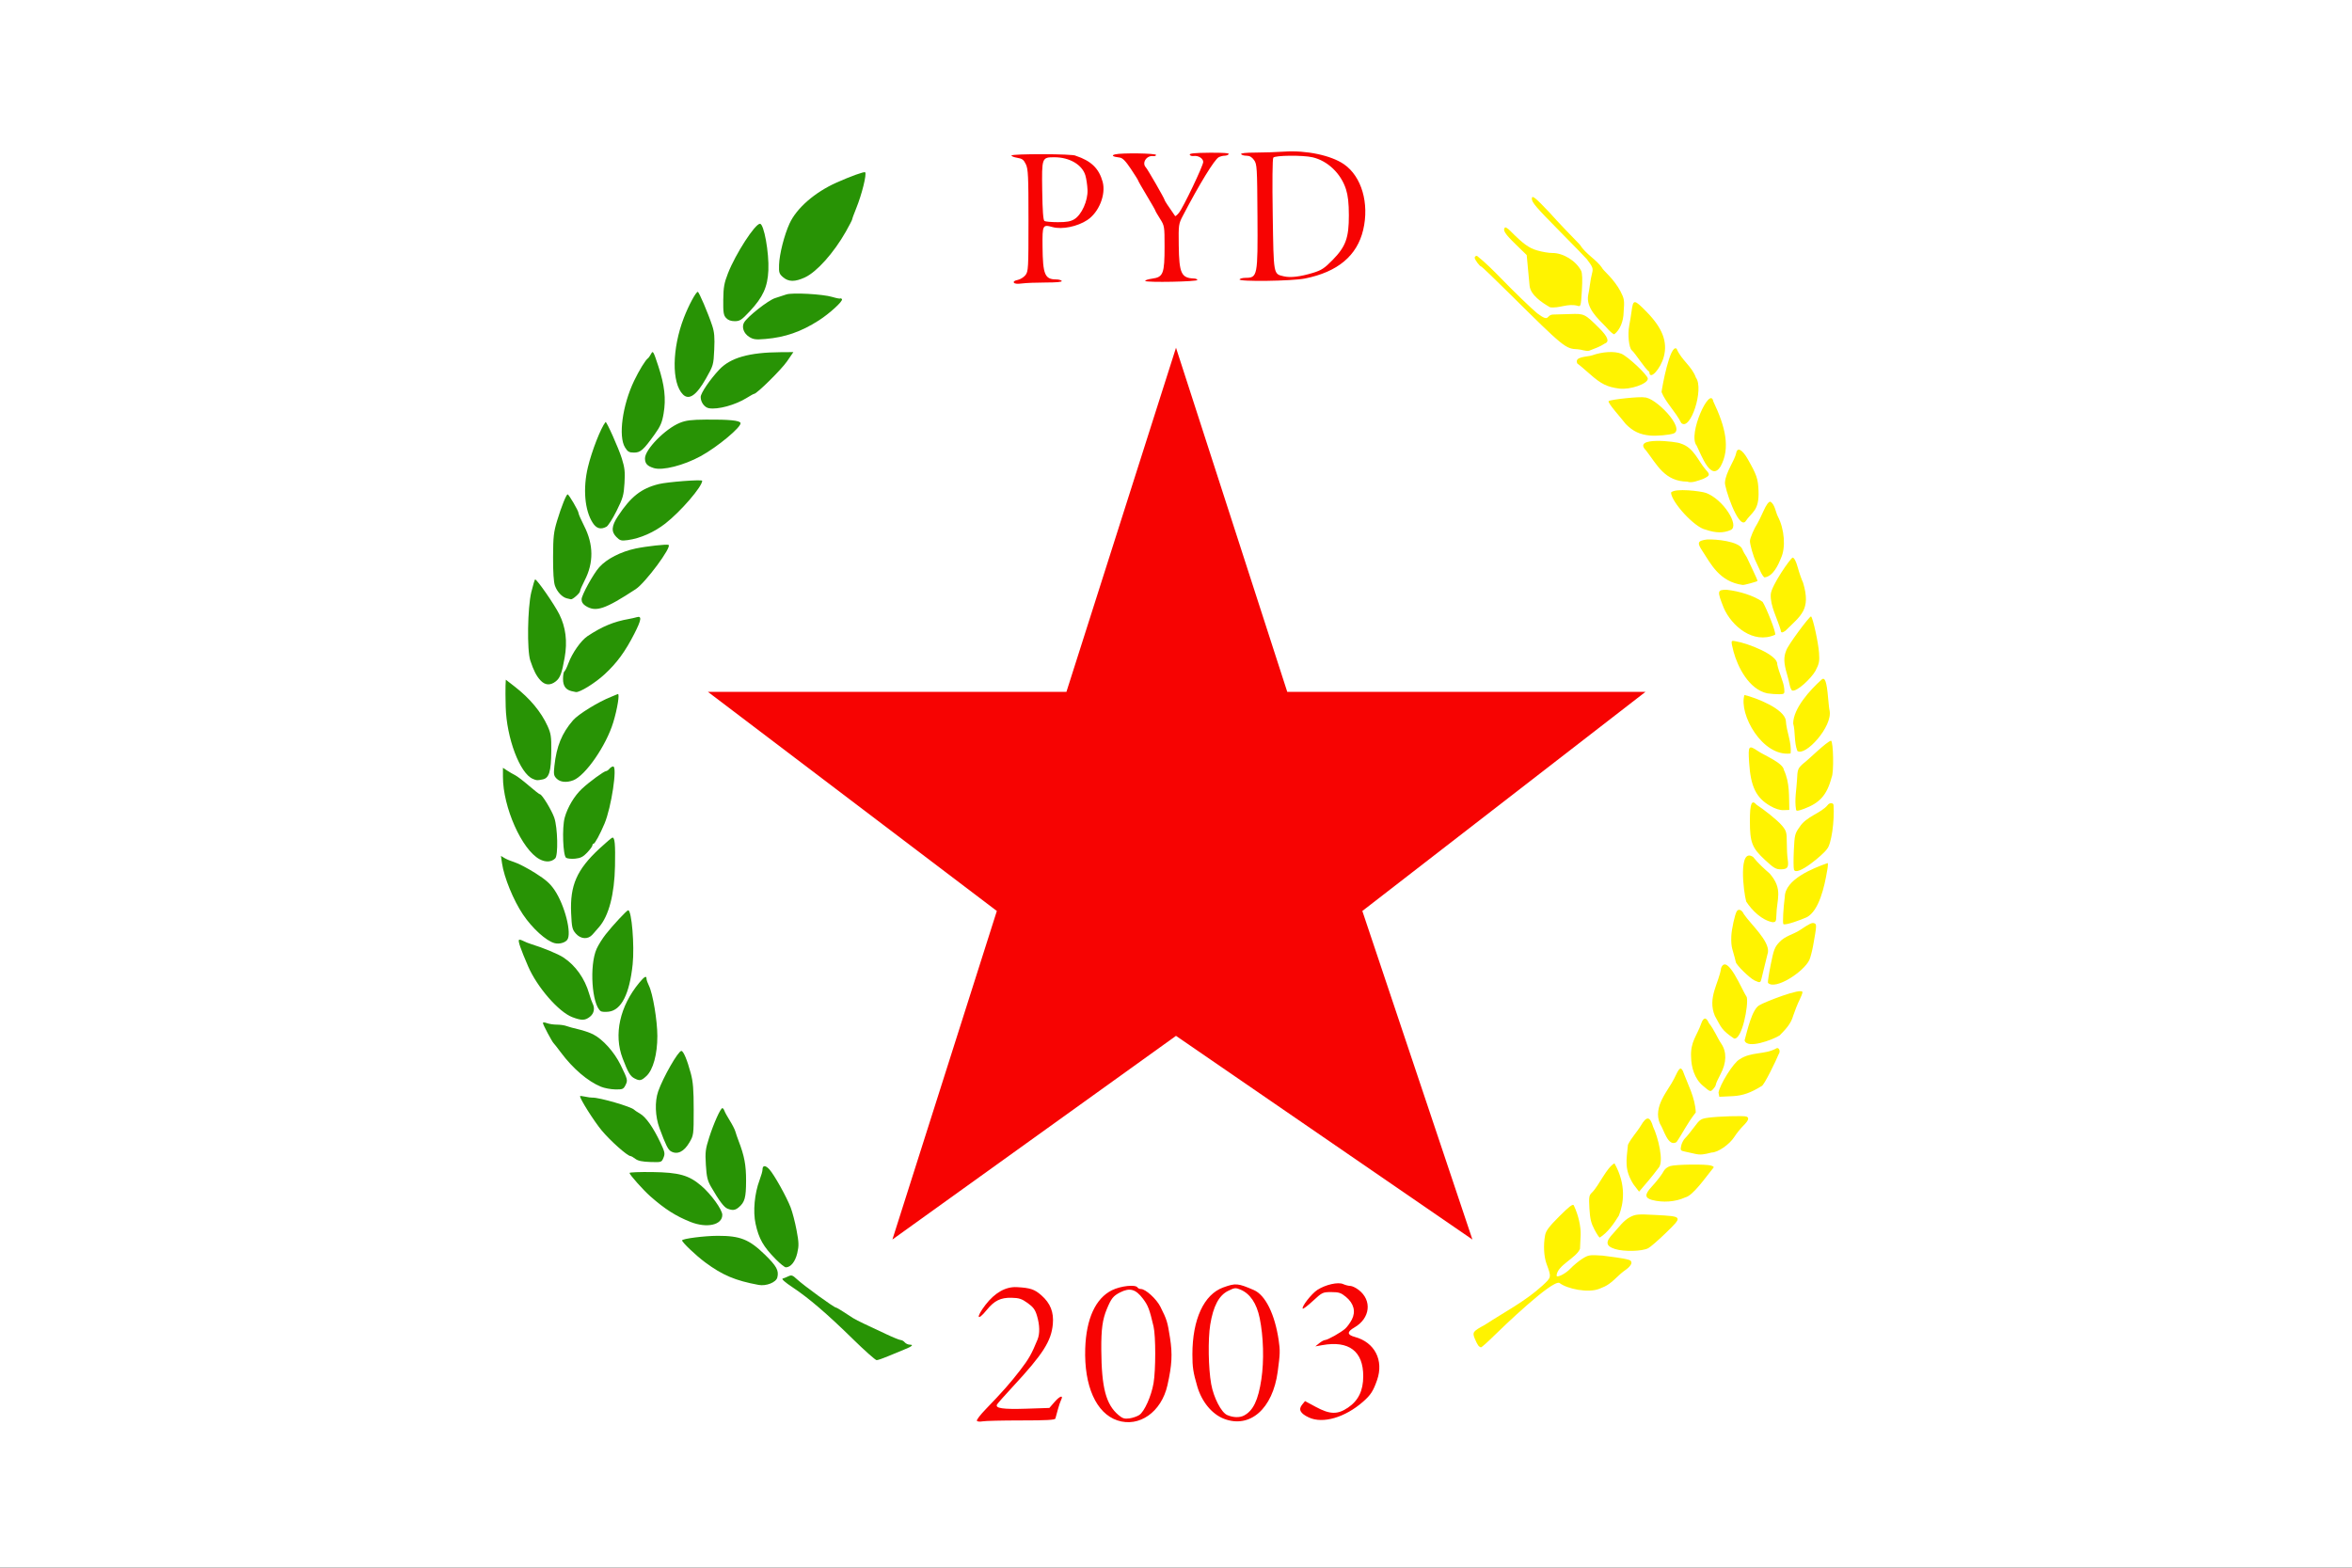 <?xml version="1.0" encoding="UTF-8"?>
<!-- Created with Inkscape (http://www.inkscape.org/) -->
<svg width="1500" height="1e3" version="1.1" viewBox="0 0 396.87 264.58" xmlns="http://www.w3.org/2000/svg" xmlns:cc="http://creativecommons.org/ns#" xmlns:dc="http://purl.org/dc/elements/1.1/" xmlns:rdf="http://www.w3.org/1999/02/22-rdf-syntax-ns#">
 <rect x="0" y="0" width="396.87" height="264.58" fill="#333333" stroke="none"/>
 <g transform="translate(146.89 -254.3)">
  <g transform="translate(28.327 -13.597)">
   <rect x="-175.22" y="267.89" width="396.88" height="264.58" fill="#fff" fill-rule="evenodd"/>
   <g stroke-width=".261">
    <path d="m74.206 494.96c-0.137-0.179-0.404-0.716-0.593-1.191-0.408-1.027-0.29-1.185 1.691-2.261 3.461-2.254 6.851-3.994 9.753-6.642 1.527-1.405 1.525-1.396 0.687-3.662-0.455-1.23-0.555-3.189-0.247-4.83 0.144-0.767 0.667-1.464 2.399-3.196 1.663-1.662 2.271-2.127 2.44-1.861 0.812 1.721 1.207 3.609 1.16 5.003-0.043 1.175-0.093 2.231-0.111 2.346-0.652 1.571-3.832 2.764-3.947 4.502 0 0.46 1.503-0.291 2.329-1.165 0.513-0.542 1.421-1.293 2.019-1.669 1.023-0.643 1.219-0.674 3.392-0.527 1.314 0.19 3.414 0.395 4.477 0.721 0.355 0.113 0.473 0.322 0.381 0.676-0.362 0.748-1.231 1.14-1.745 1.622-1.926 1.816-2.209 2.017-3.624 2.575-1.878 0.763-5.455 0.034-6.752-0.985-1.246-0.545-9.727 7.63-10.898 8.782-1.159 1.148-2.209 2.087-2.334 2.087-0.125 0-0.339-0.147-0.476-0.326zm23.082-16.27c-1.589-0.506-1.658-1.214-0.261-2.665 0.886-0.964 1.697-2.136 2.801-2.716 0.947-0.488 1.326-0.52 4.268-0.363 4.668 0.25 4.654 0.227 1.852 2.96-1.283 1.251-2.655 2.445-3.05 2.652-1.024 0.537-4.112 0.611-5.61 0.133zm-3.47-3.3c-0.568-1.081-0.745-1.828-0.839-3.541-0.108-1.959-0.065-2.222 0.431-2.684 1.204-1.198 2.458-4.215 3.794-4.929 2.054 3.634 1.536 6.834 0.747 8.806-0.86 1.397-1.891 2.884-3.227 3.718-0.103 0-0.51-0.616-0.906-1.37zm9.733-4.971c-1.25-0.35-1.272-0.93-0.086-2.216 0.969-1.051 1.688-1.991 2.129-2.783 0.154-0.278 0.624-0.606 1.044-0.73 0.958-0.282 6.036-0.342 6.849-0.081 0.557 0.179 0.573 0.231 0.196 0.648-1.076 1.317-3.254 4.446-4.516 4.718-1.712 0.792-3.826 0.91-5.615 0.443zm-3.147-2.649c-1.564-2.501-1.187-4.015-0.924-6.665 0.563-1.189 1.515-2.116 2.187-3.251 0.964-1.645 1.536-1.582 2.062 0.229 0.786 1.615 1.931 5.968 0.87 6.974-1.153 1.543-2.078 2.6-3.245 3.958zm10.388-5.142c-0.574-0.134-1.373-0.311-1.775-0.393-0.664-0.136-0.715-0.225-0.557-0.966 0.096-0.449 0.395-1.026 0.664-1.281 0.269-0.256 0.955-1.095 1.524-1.866 0.961-1.3 1.133-1.415 2.392-1.588 1.685-0.232 5.987-0.362 6.427-0.194 0.527 0.2 0.366 0.664-0.542 1.567-0.468 0.466-1.136 1.297-1.484 1.847-0.819 1.297-2.789 2.656-3.848 2.656-1.316 0.34-1.878 0.433-2.802 0.219zm-5.906-5.067c-1.264-2.912 1.403-5.61 2.382-7.611 0.868-1.861 1.073-2.044 1.473-1.322 0.799 2.211 2.091 4.504 2.181 7.013-1.474 1.891-2.19 3.479-3.245 5.007-1.462 0.883-2.138-2.164-2.792-3.087zm9.875-5.255c0.19-1.312 2.528-5.115 3.576-5.638 1.869-1.271 4.222-0.777 6.054-1.769 0.519-0.427 0.935 0.382 0.495 0.962-0.333 0.87-2.45 5.263-2.848 5.328-1.797 1.118-3.159 1.613-4.837 1.703l-2.307 0.111zm-2.608-1.148c-1.432-1.166-1.99-3.152-2.014-4.806-0.168-2.621 1-3.667 1.696-5.695 0.369-1.098 0.858-1.143 1.287-0.117 0.942 1.172 1.372 2.408 2.105 3.5 0.946 1.394 0.9 3.221-0.13 5.152-0.431 0.807-0.783 1.591-0.783 1.744 0 0.152-0.209 0.501-0.465 0.776-0.455 0.489-0.491 0.477-1.696-0.553zm7.009-7.677c0.447-1.614 1.259-5.324 2.524-5.947 0.755-0.485 7.177-3.026 7.241-2.185 0 0.185-0.231 0.789-0.513 1.343-0.282 0.554-0.753 1.727-1.046 2.607-0.396 1.429-1.308 2.33-2.291 3.346-1.177 0.745-5.524 2.367-5.915 0.836zm-1.782-0.314c-2.158-1.468-2.131-1.846-3.232-3.816-1.3-3.081 0.708-5.572 1.052-8.085 1.016-2.565 3.562 3.813 4.333 4.921 0.316 1.365-0.813 7.269-2.153 6.98zm5.725-9.394c-0.061-0.108 0.147-1.487 0.462-3.066 0.504-2.527 0.68-2.982 1.466-3.808 0.94-1.037 2.372-1.311 3.431-2.008 1.73-1.155 2.084-1.322 2.481-1.169 0.4 0.154 0.386 0.407-0.212 3.724-0.168 0.933-0.453 2.032-0.633 2.442-0.927 2.009-5.771 5.178-6.994 3.886zm-2.268-0.404c-0.801-0.373-3.12-2.656-3.161-3.113-0.506-2.219-0.835-2.253-0.755-4.376 0.045-1.144 0.598-3.661 0.917-4.178 0.297-0.481 0.866-0.261 1.188 0.46 1.213 1.776 4.313 4.495 4.083 6.43-0.068 0.302-0.303 1.254-0.522 2.115-0.219 0.861-0.47 1.889-0.557 2.283-0.175 0.793-0.25 0.817-1.192 0.378zm4.865-9.515c-0.139-0.224-9e-3 -2.662 0.244-4.59 0.047-2.951 4.726-4.83 7.247-5.71 0.067 0.109 0.014 0.725-0.118 1.37-0.425 2.558-1.354 6.736-3.456 7.79-0.752 0.344-3.586 1.42-3.917 1.14zm-6.266-3.802c-0.456-1.587-1.382-9.22 1.158-7.528 0.893 1.129 1.862 1.967 2.821 2.822 2.29 2.649 1.154 4.281 1.106 7.078-0.027 0.994-0.096 1.109-0.667 1.109-1.787-0.351-3.427-1.958-4.418-3.481zm8.054-5.396c-0.082-0.259-0.091-1.717-0.02-3.24 0.122-2.604 0.18-2.839 0.968-3.937 1.123-1.807 3.63-2.339 4.742-3.711 0.27-0.423 0.959-0.423 0.989-5.1e-4 0.195 2.692-0.384 6.644-1.083 7.388-0.516 0.871-5.175 4.797-5.596 3.501zm-4.904-1.643c-2.181-2.028-2.531-2.936-2.531-6.572 0-2.945 0.304-3.684 1.122-2.729 1.158 0.746 3.477 2.542 4.32 3.549 0.707 0.857 0.783 1.13 0.785 2.805 0 1.02 0.065 2.266 0.142 2.769 0.22 1.43 0.012 1.763-1.112 1.779-0.86 0.012-1.217-0.197-2.726-1.6zm0.902-9.1c-2.389-1.379-3.302-3.257-3.562-7.322-0.183-2.865-0.089-2.99 1.463-1.953 1.078 0.747 4.267 1.998 4.407 3.214 1.01 2.164 0.836 4.4 0.913 6.738l-0.964 0.035c-0.635 0.023-1.405-0.22-2.257-0.712zm4.359 0.636c-0.295-1.678 0.087-3.51 0.156-4.983 0.081-1.801 0.14-1.967 0.98-2.74 0.983-0.721 3.93-3.699 4.757-3.924 0.409 0.157 0.504 5.432 0.111 6.166-0.814 3.119-2.091 4.364-4.662 5.335-1.064 0.388-1.291 0.412-1.341 0.145zm-8.713-19.361c2.02 0.487 6.725 2.334 6.987 4.325 0.105 1.913 1.02 3.673 0.801 5.547-4.755 0.605-8.775-6.64-7.788-9.872zm8.93 9.446c-0.574-1.489-0.314-3.212-0.703-4.636 0.019-2.534 2.827-5.651 4.824-7.43 0.535-0.444 0.837 0.421 1.06 3.038 0.096 1.126 0.21 2.106 0.253 2.179 0.579 2.718-4.113 7.841-5.433 6.849zm-5.064-9.718c-3.127-0.679-5.01-4.485-5.704-7.048-0.473-1.919-0.476-1.906 0.345-1.745 2.025 0.313 7.15 2.3 7.025 3.871 0.287 1.443 1.074 2.897 1.185 4.14 0.072 0.877 0.042 0.91-0.839 0.928-0.502 0.01-1.408-0.056-2.013-0.147zm4.176-0.484c-0.146-0.094-0.33-0.523-0.41-0.953-0.08-0.431-0.284-1.252-0.454-1.827-0.544-1.836-0.58-2.865-0.139-3.933 0.178-0.805 4.01-5.941 4.209-5.789 0.326 0.326 1.217 4.407 1.342 6.151 0.103 1.434 0.023 1.83-0.616 3.051-0.708 1.253-3.161 3.59-3.932 3.3zm-11.534-13.942c-1.137-2.863-1.105-3.059 0.484-3.059 2.132 0.235 4.578 0.975 6.082 2.048 0.609 0.971 2.355 5.274 2.096 5.549-3.679 1.634-7.335-1.479-8.662-4.538zm9.623 3.79c-0.575-2.01-1.815-4.153-1.684-6.103 0.107-1.442 3.268-6.011 3.688-6.18 0.28 0.055 0.582 0.64 0.867 1.68 0.24 0.877 0.642 2.029 0.894 2.56 1.378 4.579-0.378 5.532-2.974 8.109-0.479 0.33-0.77 0.434-0.791-0.065zm-13.206-13.368c-0.972-1.434-0.84-1.766 0.785-1.969 1.482-0.065 5.345 0.297 5.919 1.607 0.144 0.378 0.493 1.012 0.776 1.41 0.141 0.358 1.88 3.864 1.796 3.991-0.188 0.143-2.246 0.698-2.485 0.67-3.928-0.536-5.381-3.553-6.791-5.709zm9.728 3.319c-0.267-0.608-0.6-1.326-0.74-1.594-0.385-0.74-0.988-2.836-0.985-3.426 3e-3 -0.485 0.691-2.099 1.28-3.001 0.141-0.215 0.583-1.124 0.984-2.019 0.49-1.095 0.878-1.629 1.185-1.631 0.763 0.45 0.884 1.774 1.264 2.505 1.118 2.129 1.354 5.252 0.53 7.006-0.473 1.204-1.34 3.092-2.766 3.269-0.147-2e-3 -0.485-0.501-0.752-1.109zm-9.191-6.944c-1.859-0.35-5.793-4.663-5.849-6.267 0.665-0.789 5.085-0.223 5.871 0.059 2.937 1.057 5.719 5.52 4.231 6.248-1.228 0.558-2.536 0.546-4.253-0.04zm3.256-8.009c0.152-1.748 1.642-3.665 1.896-4.939 0.189-1.028 1.027-0.579 1.948 1.044 1.521 2.68 1.738 3.319 1.815 5.349 0.136 3.415-1.118 3.525-2.24 5.213-1.22 1.167-3.571-5.949-3.42-6.667zm-6.365-0.096c-3.81-0.046-5.084-2.827-6.962-5.272-2.434-2.407 5.291-1.475 5.821-1.169 2.287 0.687 2.964 2.969 4.285 4.457 0.749 0.808 0.698 0.975-0.465 1.525-0.842 0.287-1.919 0.754-2.679 0.459zm1.582-6.083c-1.563-1.872 2.296-10.218 2.816-7.448 2.023 4.24 2.923 7.862 1.222 10.97-1.614 2.577-3.185-1.781-4.038-3.523zm-7.844-1.695c-1.734-0.159-2.893-0.706-4.11-1.939-0.77-1.016-3.099-3.565-2.895-3.87 0.298-0.282 5.421-0.813 6.011-0.623 1.784-0.115 6.983 5.195 4.972 6.076-0.7 0.261-2.884 0.457-3.979 0.356zm5.243-2.127c-0.93-1.87-2.659-3.503-3.318-5.211 0.065-0.712 1.429-8.191 2.538-7.318 0.828 1.943 2.588 2.966 3.258 4.883 1.415 1.88-0.934 9.141-2.478 7.646zm-10.462-5.803c-2.03-0.258-3.065-0.77-4.954-2.452-0.962-0.856-1.909-1.648-2.105-1.759-0.616-1.235 1.67-1.109 2.492-1.397 1.749-0.623 3.761-0.736 4.91-0.276 1.099 0.44 4.484 3.62 4.484 4.213 0 0.875-2.98 1.907-4.827 1.672zm5.088-2.814c-0.809-0.587-2.331-3.099-2.965-3.644-0.484-0.402-0.723-2.691-0.435-4.168 0.13-0.666 0.305-1.739 0.39-2.385 0.276-2.105 0.421-2.101 2.539 0.059 2.664 2.717 3.565 5.043 2.918 7.537-0.553 2.132-2.448 4.146-2.448 2.602zm-12.073-3.817c-2.102-0.089-2.263-0.22-11.581-9.447-2.5-2.476-4.611-4.501-4.69-4.501-0.249 0-1.124-1.158-1.133-1.5-0.005-0.179 0.167-0.326 0.383-0.326 1.37 1.076 2.881 2.588 4.005 3.746 2.026 2.1 5.226 5.193 6.171 5.964 2.212 1.653 1.417 0.226 2.703 0.199 0.379-2e-3 1.65-0.038 2.824-0.08 2.414-0.087 2.484-0.054 4.944 2.393 1.436 1.428 1.75 2.283 0.944 2.569-0.934 0.621-1.694 0.828-2.688 1.235-0.659 0.091-1.29-0.224-1.883-0.252zm4.728-3.79c-1.385-1.413-3.373-3.216-2.98-5.353 0.081-0.324 0.21-1.097 0.287-1.719 0.077-0.621 0.241-1.502 0.365-1.957 0.222-0.814 0.127-1.072-0.886-2.395-0.149-0.194-2.175-2.281-4.504-4.637-4.045-4.093-4.769-4.936-4.769-5.561 0-0.676 0.556-0.239 3.012 2.369 1.648 1.847 3.505 3.748 5.077 5.369 1.025 1.652 2.854 2.551 3.798 3.987-0.066 0 0.432 0.558 1.108 1.239 0.676 0.682 1.55 1.867 1.944 2.633 0.669 1.303 0.705 1.536 0.547 3.588-0.03 1.454-0.569 2.912-1.566 3.688-0.165 0.054-0.811-0.51-1.435-1.252zm-9.42-3.3c-1.403-0.8-3.283-2.081-3.448-3.627-0.041-0.414-0.167-1.75-0.28-2.968l-0.206-2.215-1.914-1.865c-1.772-1.727-2.172-2.362-1.749-2.784 0.091-0.091 0.482 0.154 0.869 0.544 2.239 2.253 3.151 2.915 4.588 3.332 0.827 0.24 1.957 0.431 2.511 0.423 1.834-0.025 4.016 1.316 4.881 3 0.194 0.379 0.235 1.488 0.122 3.332-0.163 2.658-0.19 2.757-0.716 2.582-1.679-0.459-3.125 0.476-4.657 0.246z" fill="#fff300"/>
    <path d="m-31.292 493.9c-4.381-4.291-7.477-6.946-10.208-8.754-1.228-0.813-1.891-1.397-1.658-1.459 0.213-0.058 0.654-0.235 0.98-0.393 0.508-0.248 0.711-0.177 1.435 0.5 1.123 1.05 6.267 4.784 6.591 4.784 0.087 0 0.652 0.323 1.254 0.718 0.602 0.395 1.328 0.867 1.613 1.05 0.285 0.183 1.163 0.633 1.953 1.001 0.789 0.367 2.406 1.128 3.593 1.69s2.317 1.022 2.512 1.022c0.195 0 0.501 0.176 0.679 0.391 0.179 0.215 0.569 0.391 0.867 0.391 0.701 0 0.325 0.316-0.997 0.838-0.574 0.227-1.763 0.718-2.642 1.092-0.879 0.374-1.767 0.68-1.973 0.68-0.206 0-2.006-1.597-3.999-3.549zm-15.914-9.146c-3.93-0.724-6.105-1.642-9.013-3.8-1.579-1.172-3.903-3.383-3.903-3.713 0-0.285 3.743-0.768 6.002-0.773 3.797-0.01 5.317 0.596 7.963 3.172 1.983 1.931 2.397 2.69 2.104 3.859-0.208 0.83-1.87 1.492-3.152 1.256zm2.89-4.331c-2.108-2.143-2.858-3.461-3.409-5.988-0.455-2.086-0.176-5.117 0.679-7.385 0.271-0.718 0.492-1.503 0.492-1.746 2.2e-4 -0.773 0.501-0.786 1.177-0.03 0.818 0.914 2.874 4.601 3.577 6.416 0.29 0.749 0.735 2.46 0.989 3.802 0.399 2.113 0.415 2.635 0.123 3.895-0.333 1.432-1.097 2.387-1.92 2.4-0.198 3e-3 -0.967-0.611-1.708-1.364zm-14.371-6.293c-2.485-0.985-4.332-2.161-6.78-4.316-1.212-1.067-3.527-3.667-3.527-3.96 0-0.111 1.732-0.177 3.849-0.148 4.509 0.063 6.169 0.529 8.264 2.32 1.658 1.417 3.543 4.028 3.543 4.907 0 1.709-2.594 2.289-5.349 1.197zm6.208-2.257c-0.577-0.232-1.404-1.335-2.757-3.678-0.599-1.037-0.75-1.67-0.874-3.678-0.134-2.162-0.074-2.666 0.556-4.643 0.755-2.369 1.918-4.958 2.228-4.958 0.103 0 0.26 0.205 0.347 0.457 0.087 0.251 0.499 0.998 0.914 1.659s0.835 1.483 0.931 1.827c0.096 0.343 0.333 1.035 0.527 1.537 0.998 2.592 1.287 4.121 1.281 6.784-7e-3 2.856-0.22 3.626-1.244 4.482-0.608 0.508-1.048 0.557-1.907 0.211zm-15.518-8.39c-0.333-0.256-0.703-0.468-0.823-0.472-0.536-0.014-3.431-2.591-4.885-4.349-1.298-1.569-3.639-5.274-3.639-5.76 0-0.063 0.382-0.029 0.848 0.075 0.466 0.105 1.024 0.181 1.239 0.169 1.1-0.061 6.63 1.543 7.045 2.043 0.072 0.086 0.52 0.383 0.996 0.66 0.995 0.577 2.231 2.336 3.436 4.887 0.753 1.594 0.805 1.855 0.516 2.554-0.32 0.773-0.337 0.778-2.225 0.718-1.355-0.043-2.077-0.195-2.508-0.526zm5.981-1.282c-0.482-0.281-0.88-1.089-1.915-3.891-0.735-1.989-0.826-4.494-0.226-6.218 0.82-2.354 3.378-6.823 3.909-6.828 0.346-3e-3 0.983 1.507 1.593 3.781 0.386 1.439 0.49 2.74 0.49 6.132 0 4.254-9e-3 4.32-0.737 5.559-0.916 1.558-2.043 2.088-3.115 1.464zm-11.806-10.899c-2.214-0.91-4.731-3.063-6.754-5.779-0.588-0.789-1.139-1.494-1.224-1.566-0.25-0.212-1.806-3.142-1.806-3.402 0-0.14 0.277-0.133 0.669 0.016 0.368 0.14 1.126 0.254 1.684 0.254s1.284 0.104 1.614 0.232c0.33 0.127 1.245 0.378 2.034 0.557 0.789 0.179 1.896 0.557 2.459 0.841 1.628 0.819 3.579 2.988 4.638 5.155 1.228 2.513 1.25 2.604 0.819 3.457-0.329 0.652-0.488 0.715-1.726 0.691-0.75-0.015-1.834-0.22-2.408-0.457zm5.653-1.412c-0.712-0.376-1.073-0.988-1.984-3.368-1.54-4.022-0.484-8.807 2.822-12.791 0.861-1.038 1.208-1.222 1.208-0.642 0 0.193 0.181 0.714 0.403 1.158 0.659 1.322 1.424 5.896 1.424 8.518 0 3.072-0.716 5.687-1.846 6.737-0.861 0.801-1.142 0.854-2.026 0.388zm-10.464-10.322c-2.305-0.869-5.952-5.061-7.472-8.586-1.271-2.949-1.729-4.278-1.54-4.468 0.07-0.07 0.39 0.013 0.713 0.182 0.323 0.17 0.939 0.416 1.369 0.547 1.986 0.604 4.525 1.658 5.425 2.253 2.038 1.347 3.603 3.554 4.335 6.112 0.185 0.646 0.442 1.378 0.572 1.627 0.432 0.831 0.257 1.71-0.452 2.268-0.814 0.64-1.392 0.653-2.951 0.065zm4.787-1.014c-1.508-1.084-1.948-7.744-0.695-10.529 0.286-0.637 0.977-1.738 1.534-2.446 1.226-1.558 3.559-4.057 3.789-4.06 0.59-6e-3 1.084 5.986 0.754 9.131-0.527 5.016-1.906 7.736-4.051 7.988-0.574 0.067-1.173 0.03-1.331-0.084zm-7.788-11.481c-1.433-0.379-3.765-2.495-5.352-4.858-1.595-2.375-3.178-6.246-3.52-8.609l-0.182-1.258 0.606 0.368c0.333 0.203 1.119 0.528 1.745 0.722 0.627 0.195 2.173 1.006 3.436 1.802 1.767 1.114 2.52 1.78 3.264 2.884 1.726 2.561 2.942 7.36 2.127 8.398-0.39 0.497-1.368 0.75-2.125 0.55zm3.577-1.619c-0.6-0.684-0.679-1.029-0.787-3.432-0.211-4.692 0.94-7.33 4.744-10.876 1.116-1.04 2.121-1.892 2.233-1.892 0.394 0 0.496 1.153 0.425 4.8-0.094 4.783-1.048 8.426-2.702 10.317-0.322 0.368-0.817 0.933-1.1 1.256-0.752 0.858-1.974 0.783-2.813-0.173zm-6.108-12.545c-2.996-1.602-6.189-8.784-6.187-13.914l5.2e-4 -1.518 0.699 0.46c0.384 0.253 0.997 0.609 1.361 0.792 0.364 0.182 1.412 0.982 2.329 1.776 0.917 0.794 1.753 1.444 1.857 1.444 0.342 0 1.996 2.712 2.422 3.974 0.568 1.679 0.67 6.336 0.15 6.845-0.644 0.63-1.619 0.683-2.631 0.142zm4.474-0.242c-0.533-0.358-0.703-5.087-0.242-6.771 0.479-1.752 1.625-3.674 2.907-4.875 1.249-1.17 3.736-2.988 4.088-2.988 0.126 0 0.375-0.176 0.553-0.391 0.179-0.215 0.463-0.391 0.631-0.391 0.736 0-0.305 6.908-1.453 9.637-0.754 1.794-1.632 3.409-1.853 3.409-0.108 0-0.196 0.125-0.196 0.278 0 0.153-0.392 0.694-0.871 1.202-0.68 0.721-1.123 0.948-2.022 1.038-0.633 0.063-1.327-4e-3 -1.543-0.148zm-1.596-13.359c-0.488-0.488-0.532-0.738-0.379-2.153 0.36-3.323 1.252-5.506 3.141-7.693 0.895-1.036 4.264-3.111 6.439-3.967 0.481-0.189 0.98-0.396 1.109-0.461 0.365-0.182-0.055 2.46-0.761 4.779-1.195 3.928-4.694 8.992-6.756 9.776-1.125 0.428-2.192 0.32-2.794-0.282zm-4.014 0.042c-2.183-0.903-4.443-6.887-4.586-12.145-0.039-1.435-0.051-3.057-0.026-3.603l0.045-0.994 1.5 1.164c2.574 1.998 4.462 4.267 5.554 6.677 0.56 1.236 0.64 1.773 0.62 4.175-0.029 3.499-0.361 4.595-1.455 4.814-0.955 0.191-0.983 0.189-1.653-0.088zm6.523-14.812c-0.986-0.24-1.435-0.883-1.435-2.055 0-0.615 0.1-1.18 0.222-1.256 0.122-0.075 0.43-0.699 0.684-1.385 0.651-1.759 2.131-3.857 3.239-4.592 2.439-1.618 4.444-2.451 6.944-2.886 0.431-0.075 1.047-0.215 1.37-0.31 0.876-0.26 0.763 0.47-0.433 2.808-1.543 3.017-2.925 4.905-4.986 6.814-1.621 1.501-4.221 3.113-4.872 3.02-0.117-0.017-0.447-0.087-0.734-0.157zm-5.243-1.82c-0.688-0.743-1.141-1.626-1.714-3.341-0.574-1.718-0.469-8.895 0.169-11.546 0.285-1.184 0.578-2.149 0.652-2.144 0.333 0.021 3.24 4.216 4.066 5.868 1.099 2.199 1.396 4.594 0.909 7.335-0.471 2.65-0.761 3.422-1.502 4.006-0.917 0.721-1.804 0.66-2.58-0.177zm7.657-12.541c-0.489-0.303-0.718-0.664-0.718-1.134 0-0.698 1.976-4.288 2.978-5.411 1.255-1.407 3.636-2.631 6.155-3.164 1.762-0.373 5.278-0.761 5.544-0.611 0.593 0.335-3.909 6.403-5.544 7.473-5.182 3.392-6.704 3.907-8.415 2.846zm-3.196-1.294c-0.796-0.193-1.644-1.091-2.015-2.135-0.218-0.614-0.328-2.3-0.317-4.854 0.014-3.423 0.1-4.192 0.686-6.132 0.707-2.341 1.548-4.441 1.772-4.428 0.214 0.012 1.83 2.778 1.83 3.133 0 0.177 0.427 1.157 0.948 2.179 1.609 3.152 1.636 6.237 0.08 9.236-0.422 0.813-0.767 1.619-0.767 1.792 0 0.318-1.24 1.421-1.536 1.366-0.088-0.017-0.395-0.087-0.682-0.157zm8.369-10.338c-0.921-0.921-0.853-1.867 0.256-3.551 2.165-3.288 3.924-4.668 6.882-5.402 1.467-0.364 7.324-0.808 7.324-0.556 0 0.986-3.631 5.198-6.222 7.218-1.896 1.478-4.239 2.51-6.348 2.796-1.08 0.147-1.297 0.088-1.892-0.506zm-4.006-2.402c-1.359-2.098-1.681-5.795-0.817-9.4 0.655-2.736 2.178-6.635 2.977-7.623 0.146-0.181 2.21 4.44 2.742 6.139 0.494 1.578 0.569 2.269 0.454 4.175-0.124 2.048-0.262 2.531-1.335 4.685-0.658 1.321-1.426 2.524-1.707 2.675-0.966 0.517-1.689 0.314-2.314-0.651zm10.297-9.251c-1.099-0.338-1.484-0.762-1.484-1.635 0-1.507 3.426-5.001 5.882-5.997 1.031-0.419 1.929-0.53 4.425-0.549 3.867-0.029 5.672 0.146 5.812 0.566 0.214 0.641-3.894 4.067-6.725 5.609-2.866 1.562-6.424 2.464-7.91 2.007zm-4.854-3.49c-1.15-1.86-0.436-7.106 1.527-11.219 0.839-1.757 1.937-3.546 2.342-3.814 0.113-0.075 0.354-0.417 0.535-0.761 0.308-0.585 0.386-0.452 1.217 2.086 1.064 3.246 1.315 5.487 0.893 7.984-0.255 1.513-0.531 2.158-1.502 3.51-1.921 2.677-2.391 3.092-3.497 3.092-0.824 0-1.057-0.135-1.517-0.879zm14.137-6.615c-0.73-0.136-1.373-1.024-1.369-1.892 3e-3 -0.651 1.573-2.962 3.142-4.626 1.894-2.008 5.038-2.899 10.353-2.934l2.147-0.014-1.076 1.568c-0.94 1.369-5.098 5.477-5.545 5.477-0.089 0-0.631 0.295-1.203 0.657-1.941 1.225-4.938 2.046-6.449 1.765zm-4.36-2.316c-1.927-1.927-1.857-7.728 0.154-12.944 0.807-2.092 2.025-4.359 2.351-4.375 0.195-0.01 1.745 3.624 2.432 5.702 0.366 1.107 0.438 1.965 0.342 4.045-0.12 2.586-0.149 2.685-1.403 4.896-1.605 2.831-2.857 3.695-3.877 2.676zm11.177-9.719c-0.913-0.576-1.295-1.618-0.88-2.395 0.522-0.975 4.112-3.806 5.266-4.153 0.618-0.186 1.455-0.459 1.859-0.608 0.96-0.352 6.179-0.07 7.796 0.421 0.674 0.205 1.279 0.319 1.344 0.254 0.065-0.065 0.186-8e-3 0.269 0.126 0.199 0.322-2.091 2.417-3.927 3.591-2.966 1.897-5.683 2.84-8.978 3.115-1.654 0.138-2.055 0.087-2.75-0.352zm-3.908-3.203c-0.422-0.468-0.492-0.934-0.466-3.066 0.026-2.117 0.152-2.823 0.796-4.471 1.28-3.272 4.562-8.35 5.396-8.35 0.672 0 1.551 4.863 1.418 7.849-0.125 2.81-0.907 4.535-3.135 6.917-1.383 1.478-1.679 1.673-2.538 1.673-0.66 0-1.133-0.177-1.47-0.552zm9.629-6.863c-0.656-0.565-0.727-0.783-0.681-2.099 0.063-1.816 0.874-5.012 1.767-6.963 1.19-2.598 4.261-5.275 7.935-6.915 2.38-1.063 4.672-1.888 4.824-1.737 0.297 0.297-0.555 3.74-1.5 6.061-0.375 0.922-0.682 1.762-0.682 1.868s-0.484 1.046-1.075 2.09c-2.022 3.569-4.893 6.786-6.883 7.713-1.691 0.788-2.774 0.783-3.704-0.018z" fill="#289305"/>
    <path d="m13.325 507.62c-3.572-1.195-5.631-5.802-5.424-12.132 0.165-5.029 1.745-8.473 4.515-9.842 1.481-0.732 3.974-1.001 4.305-0.465 0.089 0.144 0.348 0.261 0.577 0.261 0.786 0 2.631 1.683 3.29 3.001 1.098 2.194 1.198 2.52 1.626 5.283 0.424 2.736 0.323 4.555-0.438 7.951-1.016 4.533-4.772 7.173-8.452 5.942zm3.695-0.912c0.862-0.565 2.033-3.176 2.409-5.37 0.378-2.21 0.379-7.958 0.002-9.564-0.694-2.952-0.92-3.544-1.79-4.694-1.226-1.62-2.221-1.895-3.85-1.065-1.163 0.593-1.501 1.016-2.248 2.82-0.73 1.762-0.952 3.393-0.93 6.835 0.041 6.45 0.782 9.261 2.915 11.056 0.671 0.564 1.004 0.666 1.822 0.556 0.551-0.074 1.302-0.332 1.671-0.573zm-27.397 0.975c-0.086-0.139 0.575-1.008 1.469-1.931 2.784-2.877 4.184-4.462 5.842-6.617 1.441-1.872 1.938-2.75 2.921-5.159 0.406-0.995 0.374-2.442-0.09-4.003-0.311-1.046-0.624-1.475-1.578-2.16-0.994-0.714-1.441-0.861-2.708-0.89-1.848-0.043-2.913 0.481-4.198 2.061-1.665 2.049-1.849 1.258-0.204-0.875 1.586-2.056 3.41-3.083 5.292-2.981 2.261 0.122 2.98 0.362 4.133 1.377 1.523 1.341 2.12 2.847 1.933 4.877-0.265 2.872-1.663 5.054-6.752 10.543-1.345 1.45-2.539 2.798-2.654 2.994-0.384 0.656 0.975 0.854 4.953 0.724l3.867-0.127 0.917-1.052c0.878-1.007 1.512-1.17 1.05-0.27-0.121 0.236-0.363 0.957-0.537 1.603-0.174 0.646-0.358 1.321-0.409 1.5-0.07 0.248-1.458 0.326-5.808 0.326-3.144 0-6.069 0.07-6.5 0.157-0.431 0.086-0.854 0.043-0.94-0.096zm41.711-0.327c-2.037-0.776-3.77-2.871-4.528-5.475-0.693-2.381-0.821-3.227-0.821-5.409 0-5.909 1.945-10.123 5.215-11.298 2.094-0.752 2.461-0.72 5.168 0.453 1.929 0.836 3.529 4.072 4.173 8.44 0.262 1.778 0.247 2.3-0.162 5.335-0.842 6.255-4.669 9.62-9.045 7.954zm3.344-0.552c1.562-0.812 2.415-2.592 2.948-6.15 0.466-3.115 0.353-7.199-0.287-10.3-0.514-2.493-1.616-4.126-3.246-4.809-0.824-0.345-0.986-0.328-2.087 0.218-1.55 0.77-2.504 2.578-3.011 5.708-0.395 2.443-0.316 7.352 0.162 10.019 0.407 2.272 1.702 4.786 2.689 5.219 1 0.44 2.098 0.476 2.832 0.095zm10.963 0.324c-1.448-0.672-1.806-1.345-1.148-2.156l0.496-0.611 1.815 0.978c2.392 1.29 3.666 1.32 5.428 0.13 1.756-1.186 2.569-2.852 2.579-5.284 0.017-4.23-2.402-6.076-6.907-5.269l-1.174 0.21 0.652-0.531c0.359-0.292 0.795-0.533 0.969-0.536 0.453-8e-3 2.703-1.276 3.427-1.93 0.337-0.305 0.84-0.997 1.117-1.539 0.69-1.345 0.324-2.727-1.013-3.829-0.828-0.682-1.18-0.797-2.458-0.797-1.45 0-1.535 0.041-3.08 1.471-0.874 0.809-1.655 1.404-1.736 1.323-0.273-0.273 1.495-2.543 2.465-3.166 1.395-0.896 3.498-1.369 4.354-0.979 0.371 0.169 0.912 0.308 1.202 0.308 0.29 0 0.92 0.299 1.399 0.665 2.312 1.763 1.972 4.81-0.708 6.352-1.282 0.738-1.252 1.24 0.097 1.603 3.328 0.896 4.893 3.938 3.735 7.263-0.647 1.858-1.077 2.525-2.352 3.647-3.046 2.681-6.793 3.776-9.16 2.677zm-70.277-30.035 17.622-55.448-48.757-36.987 60.501-9.8e-4 18.488-58.073 18.77 58.073 60.456 1.3e-4 -47.784 36.988 18.573 55.448-50.016-34.373zm20.5-161.49c-0.115-0.186 0.117-0.355 0.626-0.456 0.444-0.089 1.039-0.456 1.322-0.815 0.488-0.62 0.514-1.093 0.514-9.22 0-7.513-0.054-8.681-0.442-9.494-0.362-0.758-0.623-0.956-1.435-1.086-0.546-0.087-0.993-0.261-0.993-0.386 0-0.325 10.628-0.292 10.829 0.033 2.607 0.865 3.928 2.13 4.556 4.399 0.579 2.151-0.624 5.153-2.584 6.451-1.677 1.109-4.261 1.635-5.865 1.192-1.683-0.465-1.73-0.373-1.694 3.317 0.045 4.687 0.39 5.515 2.293 5.515 0.432 0 0.857 0.117 0.946 0.261 0.104 0.168-0.855 0.261-2.688 0.261-1.567 0-3.378 0.072-4.026 0.161-0.757 0.104-1.241 0.056-1.358-0.134zm10.194-10.705c1.239-0.755 2.307-3.127 2.23-4.952-0.033-0.794-0.196-1.897-0.362-2.451-0.54-1.802-2.677-3.055-5.211-3.055-2.143 0-2.153 0.026-2.071 5.641 0.05 3.398 0.166 4.982 0.377 5.116 0.168 0.107 1.185 0.195 2.262 0.197 1.472 2e-3 2.16-0.121 2.775-0.496zm11.971 10.421c-0.074-0.119 0.464-0.299 1.196-0.4 1.836-0.253 2.063-0.848 2.063-5.417 0-3.418-0.014-3.502-0.783-4.714-0.431-0.679-0.783-1.292-0.783-1.363 0-0.071-0.646-1.2-1.435-2.509-0.789-1.309-1.441-2.451-1.449-2.537-0.008-0.086-0.565-0.978-1.239-1.983-0.898-1.339-1.4-1.847-1.878-1.905-1.177-0.141-1.497-0.362-0.783-0.541 1.089-0.273 6.915-0.191 6.915 0.097 0 0.144-0.213 0.232-0.474 0.196-1.123-0.155-1.973 1.143-1.247 1.905 0.301 0.316 3.156 5.279 3.156 5.487 0 0.125 0.602 1.044 1.78 2.72 0.051 0.072 0.335-0.163 0.632-0.522 0.726-0.876 4.111-7.961 4.111-8.604 0-0.599-0.831-1.113-1.617-1-0.304 0.044-0.599-0.056-0.656-0.223-0.075-0.218 0.85-0.311 3.322-0.333 2.284-0.02 3.371 0.059 3.26 0.237-0.091 0.147-0.401 0.268-0.689 0.268-0.288 0-0.739 0.115-1.002 0.256-0.721 0.386-3.262 4.534-6.059 9.892-0.71 1.359-0.733 1.527-0.687 4.958 0.064 4.78 0.423 5.55 2.624 5.623 0.249 8e-3 0.484 0.117 0.522 0.242 0.088 0.291-8.621 0.459-8.8 0.169zm15.918-0.273c0.086-0.14 0.532-0.256 0.99-0.258 2.041-0.01 2.089-0.255 2.027-10.402-0.05-8.281-0.08-8.776-0.576-9.473-0.366-0.514-0.749-0.735-1.273-0.735-0.412 0-0.822-0.117-0.911-0.261-0.103-0.167 0.76-0.263 2.398-0.268 1.408-4e-3 3.599-0.077 4.87-0.163 3.744-0.252 7.93 0.634 10.101 2.139 2.964 2.054 4.286 6.589 3.229 11.074-1.027 4.359-4.303 7.097-9.813 8.201-2.226 0.446-11.302 0.566-11.043 0.145zm12.384-1.1c1.427-0.436 1.94-0.771 3.298-2.156 2.23-2.275 2.763-3.737 2.756-7.566-0.004-2.044-0.143-3.303-0.482-4.375-0.845-2.665-3.091-4.816-5.644-5.406-1.647-0.38-6.328-0.337-6.623 0.06-0.145 0.195-0.184 4.075-0.097 9.646 0.16 10.304 0.098 9.958 1.877 10.384 1.113 0.267 2.765 0.069 4.915-0.588z" fill="#f70302"/>
   </g>
  </g>
 </g>
</svg>
